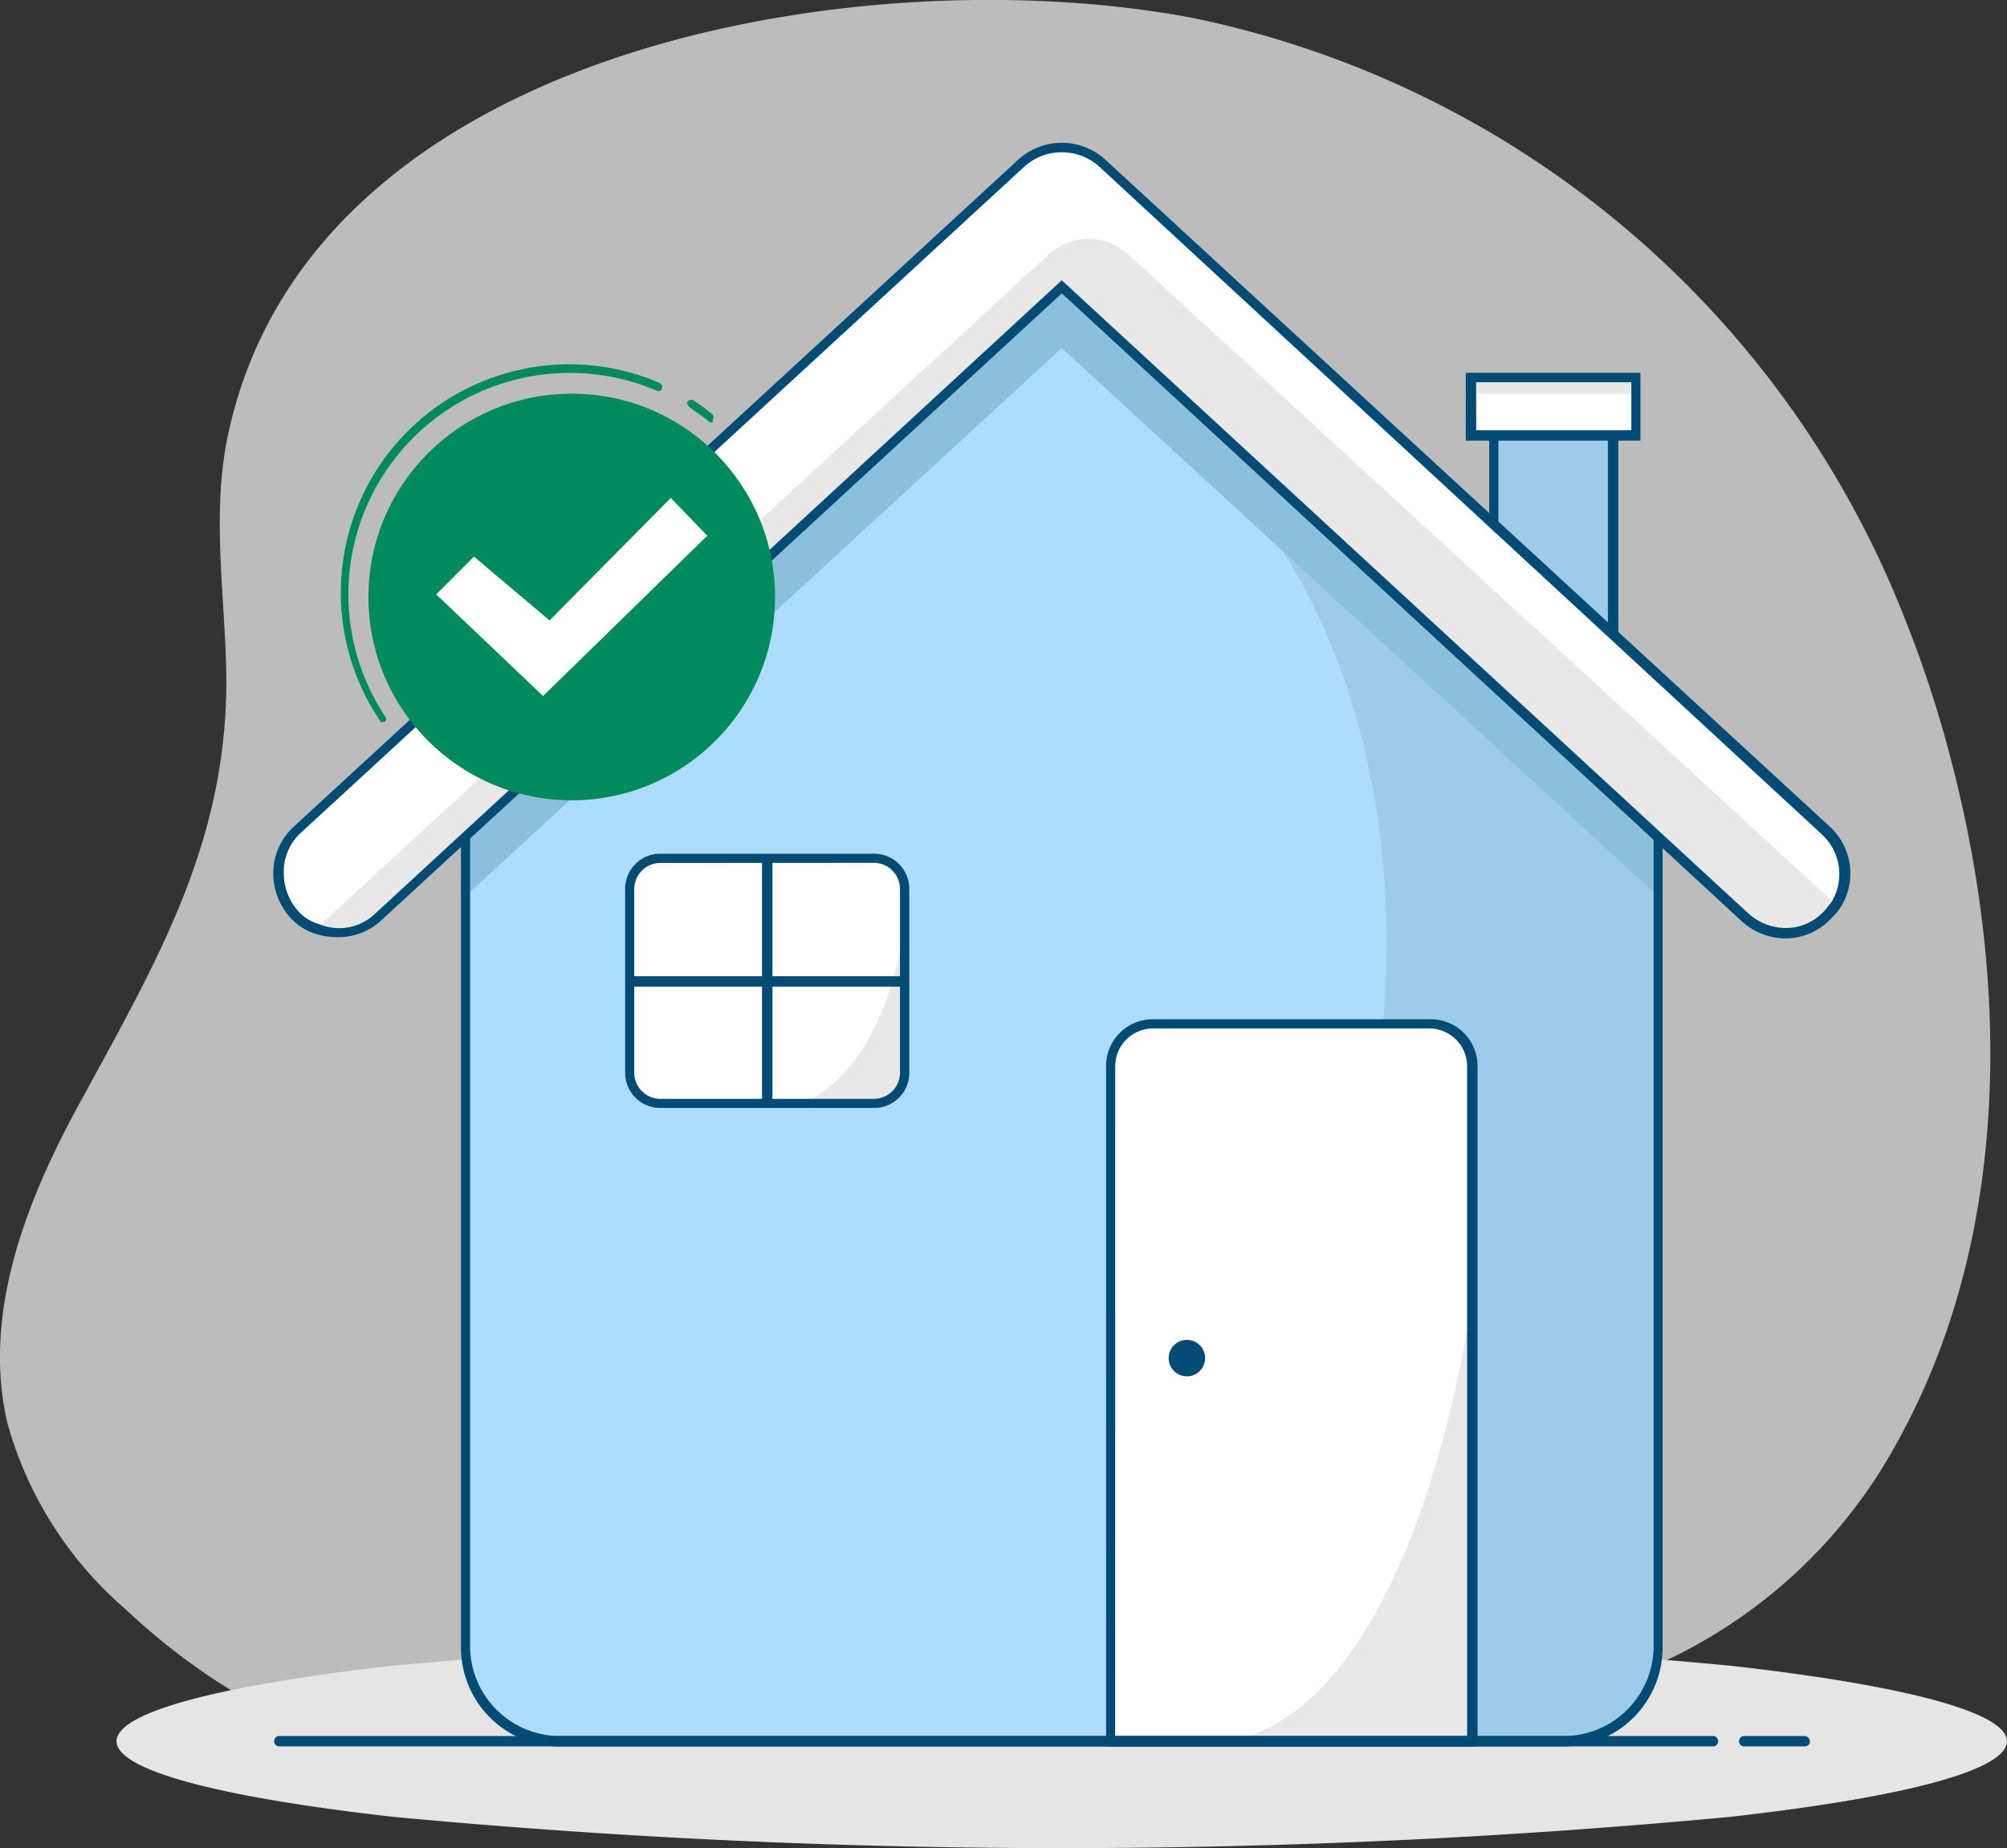 <svg xmlns="http://www.w3.org/2000/svg" width="58.422" height="53.799" viewBox="0 0 58.422 53.799">
  <rect x="0" y="0" width="58.422" height="53.799" fill="#333333" stroke="none"/>
  <g id="fully_serviced_area" data-name="fully serviced area" transform="translate(-0.032 0.008)">
    <g id="Group_6669" data-name="Group 6669" transform="translate(0.032 -0.008)" opacity="0.7">
      <path id="Path_5342" data-name="Path 5342" d="M56.775,21.923a33.652,33.652,0,0,0-1.29-3.908A28.428,28.428,0,0,0,34.809.526C25.363-1.3,9.049,1.247,6.659,12.7c-.493,2.39-.038,4.818-.038,7.246-.038,4.628-2.011,8-4.135,11.913-1.631,2.921-3,6.3-2.238,9.56A11.054,11.054,0,0,0,3.7,46.848c5.349,5.046,12.52,6.07,19.576,4.932,3.339-.531,6.6-2.011,9.9-2.428,4.211-.531,8.5.835,12.709-.076a14.846,14.846,0,0,0,9.447-7.436C58.6,35.846,58.52,28.448,56.775,21.923Z" transform="translate(-0.032 0.008)" fill="#f7f7f7"/>
    </g>
    <g id="Floor_00000085229441423126059020000006740448535149355167_" transform="translate(3.425 47.569)">
      <path id="Path_5343" data-name="Path 5343" d="M17.027,130.711c-10.736-1.214-10.736-3.187,0-4.4a208.459,208.459,0,0,1,38.924,0c10.736,1.214,10.736,3.187,0,4.4A208.456,208.456,0,0,1,17.027,130.711Z" transform="translate(-8.975 -125.4)" fill="#e5e5e5"/>
    </g>
    <g id="Group_6670" data-name="Group 6670" transform="translate(13.602 6.406)">
      <path id="Path_5344" data-name="Path 5344" d="M70.513,32.682v25.76a2.753,2.753,0,0,1-2.732,2.769H38.532A2.753,2.753,0,0,1,35.8,58.442V32.682L53.176,16.9Z" transform="translate(-35.8 -16.9)" fill="#addcff"/>
    </g>
    <g id="Group_6671" data-name="Group 6671" transform="translate(43.497 12.059)">
      <path id="Path_5345" data-name="Path 5345" d="M114.6,35.442V31.8h3.49v6.9Z" transform="translate(-114.6 -31.8)" fill="#9ecce8"/>
    </g>
    <g id="Group_6672" data-name="Group 6672" transform="translate(43.383 11.907)">
      <path id="Path_5346" data-name="Path 5346" d="M118.056,38.76,114.3,35.27V31.4h3.756Zm-3.49-3.6,3.187,2.959V31.7h-3.187Z" transform="translate(-114.3 -31.4)" fill="#024b74"/>
    </g>
    <g id="Group_6673" data-name="Group 6673" transform="translate(42.89 10.959)">
      <rect id="Rectangle_2850" data-name="Rectangle 2850" width="4.78" height="1.707" fill="#fff"/>
    </g>
    <g id="Group_6674" data-name="Group 6674" transform="translate(42.89 10.959)">
      <rect id="Rectangle_2851" data-name="Rectangle 2851" width="4.78" height="0.493" fill="#e8e8e8"/>
    </g>
    <g id="Group_6675" data-name="Group 6675" transform="translate(36.592 14.98)">
      <path id="Path_5347" data-name="Path 5347" d="M97.69,75.2a176.654,176.654,0,0,1,2.125-18.59C101.635,45.267,96.4,39.5,96.4,39.5l11.685,7.208v25.76a2.72,2.72,0,0,1-2.732,2.732Z" transform="translate(-96.4 -39.5)" fill="#9ecce8"/>
    </g>
    <g id="Group_6676" data-name="Group 6676" transform="translate(32.343 29.814)">
      <path id="Path_5348" data-name="Path 5348" d="M85.2,99.466H95.747V79.814A1.2,1.2,0,0,0,94.533,78.6H86.452a1.2,1.2,0,0,0-1.214,1.214V99.466Z" transform="translate(-85.2 -78.6)" fill="#fff"/>
    </g>
    <g id="Group_6677" data-name="Group 6677" transform="translate(18.344 24.958)">
      <path id="Path_5349" data-name="Path 5349" d="M49.211,72.97h6.222a.923.923,0,0,0,.911-.911V66.711a.923.923,0,0,0-.911-.911H49.211a.923.923,0,0,0-.911.911V72.06A.95.95,0,0,0,49.211,72.97Z" transform="translate(-48.3 -65.8)" fill="#fff"/>
    </g>
    <g id="Group_6678" data-name="Group 6678" transform="translate(35.834 37.933)">
      <path id="Path_5350" data-name="Path 5350" d="M94.4,112.747c5.539-1.138,7.019-12.747,7.019-12.747v12.747Z" transform="translate(-94.4 -100)" fill="#e8e8e8"/>
    </g>
    <g id="Group_6679" data-name="Group 6679" transform="translate(13.564 6.406)">
      <path id="Path_5351" data-name="Path 5351" d="M70.451,32.682V36.59L53.076,20.618,35.7,36.59V32.682L53.076,16.9Z" transform="translate(-35.7 -16.9)" fill="#8ac0db"/>
    </g>
    <g id="Group_6680" data-name="Group 6680" transform="translate(13.45 6.255)">
      <path id="Path_5352" data-name="Path 5352" d="M67.5,61.077H38.283A2.882,2.882,0,0,1,35.4,58.194V32.4l.038-.038L52.889,16.5,70.379,32.4v25.8A2.882,2.882,0,0,1,67.5,61.077ZM35.666,32.472V58.156a2.623,2.623,0,0,0,2.618,2.618H67.5a2.623,2.623,0,0,0,2.618-2.618V32.472L52.889,16.841Z" transform="translate(-35.4 -16.5)" fill="#024b74"/>
    </g>
    <g id="Group_6681" data-name="Group 6681" transform="translate(8.139 4.32)">
      <path id="Path_5353" data-name="Path 5353" d="M66.736,33.4c-.076.076-.114.19-.19.266a1.639,1.639,0,0,1-1.252.531,1.765,1.765,0,0,1-1.176-.455L44.2,15.421,24.283,33.783a1.757,1.757,0,0,1-2.428-.076,1.747,1.747,0,0,1,.114-2.466L43.025,11.855a1.8,1.8,0,0,1,2.39,0L66.47,31.242A1.681,1.681,0,0,1,66.736,33.4Z" transform="translate(-21.4 -11.4)" fill="#fff"/>
    </g>
    <g id="Group_6682" data-name="Group 6682" transform="translate(9.239 6.947)">
      <path id="Path_5354" data-name="Path 5354" d="M68.536,37.7c-.076.076-.114.19-.19.266a1.639,1.639,0,0,1-1.252.531,1.765,1.765,0,0,1-1.176-.455L46,19.719,26.083,38.081a1.717,1.717,0,0,1-1.783.341l.228-.228L45.583,18.809a1.718,1.718,0,0,1,2.39,0Z" transform="translate(-24.3 -18.325)" fill="#e8e8e8"/>
    </g>
    <g id="Group_6683" data-name="Group 6683" transform="translate(7.987 4.149)">
      <path id="Path_5355" data-name="Path 5355" d="M22.859,34.073a2.148,2.148,0,0,1-.683-.114,1.667,1.667,0,0,1-.683-.455A1.945,1.945,0,0,1,21,32.214a1.837,1.837,0,0,1,.607-1.366L42.663,11.462a1.88,1.88,0,0,1,2.58,0L66.3,30.848a1.848,1.848,0,0,1,.3,2.39,1.65,1.65,0,0,1-.228.266,1.837,1.837,0,0,1-1.366.607,1.923,1.923,0,0,1-1.252-.493l-19.8-18.286L24.149,33.58A1.835,1.835,0,0,1,22.859,34.073ZM43.952,14.952,63.946,33.39a1.63,1.63,0,0,0,1.062.417,1.514,1.514,0,0,0,1.138-.493c.076-.076.114-.152.19-.228h0a1.567,1.567,0,0,0-.266-2.011L45.053,11.652a1.631,1.631,0,0,0-2.2,0L21.8,31.038a1.521,1.521,0,0,0-.493,1.176,1.653,1.653,0,0,0,.417,1.1,1.275,1.275,0,0,0,.607.379,1.511,1.511,0,0,0,1.631-.3Z" transform="translate(-21 -10.95)" fill="#024b74"/>
    </g>
    <g id="Group_6684" data-name="Group 6684" transform="translate(32.229 29.662)">
      <path id="Path_5356" data-name="Path 5356" d="M95.674,99.369H84.9v-19.8A1.36,1.36,0,0,1,86.266,78.2h8.081a1.36,1.36,0,0,1,1.366,1.366v19.8Zm-10.509-.3H95.409v-19.5a1.1,1.1,0,0,0-1.1-1.1H86.266a1.1,1.1,0,0,0-1.1,1.1Z" transform="translate(-84.9 -78.2)" fill="#024b74"/>
    </g>
    <g id="Group_6685" data-name="Group 6685" transform="translate(42.7 10.845)">
      <path id="Path_5357" data-name="Path 5357" d="M117.584,30.573H112.5V28.6h5.084Zm-4.78-.3h4.515v-1.4H112.8Z" transform="translate(-112.5 -28.6)" fill="#024b74"/>
    </g>
    <g id="Group_6686" data-name="Group 6686" transform="translate(34.05 38.995)">
      <circle id="Ellipse_381" data-name="Ellipse 381" cx="0.531" cy="0.531" r="0.531" fill="#024b74"/>
    </g>
    <g id="Group_6687" data-name="Group 6687" transform="translate(23.2 27.158)">
      <path id="Path_5358" data-name="Path 5358" d="M64.249,71.6v4.1a.859.859,0,0,1-.873.873H61.1S63.376,76.266,64.249,71.6Z" transform="translate(-61.1 -71.6)" fill="#e8e8e8"/>
    </g>
    <g id="Group_6688" data-name="Group 6688" transform="translate(18.23 24.844)">
      <path id="Path_5359" data-name="Path 5359" d="M55.246,72.9H49.024A1.02,1.02,0,0,1,48,71.874V66.524A1.02,1.02,0,0,1,49.024,65.5h6.222a1.02,1.02,0,0,1,1.024,1.024v5.349A1.02,1.02,0,0,1,55.246,72.9Zm-6.222-7.132a.761.761,0,0,0-.759.759v5.349a.761.761,0,0,0,.759.759h6.222A.761.761,0,0,0,56,71.874V66.524a.761.761,0,0,0-.759-.759Z" transform="translate(-48 -65.5)" fill="#024b74"/>
    </g>
    <g id="Group_6689" data-name="Group 6689" transform="translate(22.214 24.996)">
      <rect id="Rectangle_2852" data-name="Rectangle 2852" width="0.304" height="7.132" fill="#024b74"/>
    </g>
    <g id="Group_6690" data-name="Group 6690" transform="translate(18.382 28.41)">
      <rect id="Rectangle_2853" data-name="Rectangle 2853" width="8.005" height="0.304" fill="#024b74"/>
    </g>
    <g id="Group_6691" data-name="Group 6691" transform="translate(10.757 11.452)">
      <circle id="Ellipse_382" data-name="Ellipse 382" cx="5.918" cy="5.918" r="5.918" fill="#008a5d"/>
    </g>
    <g id="Group_6692" data-name="Group 6692" transform="translate(20.036 11.626)">
      <path id="Path_5360" data-name="Path 5360" d="M53.457,31.319c-.038,0-.038,0-.076-.038-.19-.152-.379-.266-.569-.417-.038-.038-.076-.114-.038-.152s.114-.076.152-.038a5.429,5.429,0,0,1,.569.417.115.115,0,0,1,0,.152C53.533,31.319,53.5,31.319,53.457,31.319Z" transform="translate(-52.759 -30.659)" fill="#008a5d"/>
    </g>
    <g id="Group_6693" data-name="Group 6693" transform="translate(9.958 10.593)">
      <path id="Path_5361" data-name="Path 5361" d="M27.411,38.356c-.038,0-.076,0-.076-.038a6.649,6.649,0,0,1,8.157-9.826c.038.038.076.076.038.152,0,.076-.076.076-.114.076A6.445,6.445,0,0,0,27.487,38.2a.094.094,0,0,1-.038.152Z" transform="translate(-26.196 -27.936)" fill="#008a5d"/>
    </g>
    <g id="Group_6699" data-name="Group 6699" transform="translate(12.729 14.487)">
      <g id="Group_6698" data-name="Group 6698">
        <g id="Group_6697" data-name="Group 6697">
          <g id="Group_6696" data-name="Group 6696">
            <g id="Group_6695" data-name="Group 6695">
              <g id="Group_6694" data-name="Group 6694">
                <path id="Path_5362" data-name="Path 5362" d="M33.5,41.007l1.1-1.1,2.2,1.859L40.329,38.2l1.062,1.1-4.78,4.666Z" transform="translate(-33.5 -38.2)" fill="#fff"/>
              </g>
            </g>
          </g>
        </g>
      </g>
    </g>
    <g id="Group_6700" data-name="Group 6700" transform="translate(7.987 50.528)">
      <path id="Path_5363" data-name="Path 5363" d="M62.883,133.5H21.152a.152.152,0,0,1,0-.3H62.883a.152.152,0,1,1,0,.3Z" transform="translate(-21 -133.2)" fill="#024b74"/>
    </g>
    <g id="Group_6701" data-name="Group 6701" transform="translate(50.629 50.528)">
      <path id="Path_5364" data-name="Path 5364" d="M135.335,133.5h-1.783a.152.152,0,0,1,0-.3h1.783a.163.163,0,0,1,.152.152A.139.139,0,0,1,135.335,133.5Z" transform="translate(-133.4 -133.2)" fill="#024b74"/>
    </g>
  </g>
</svg>
